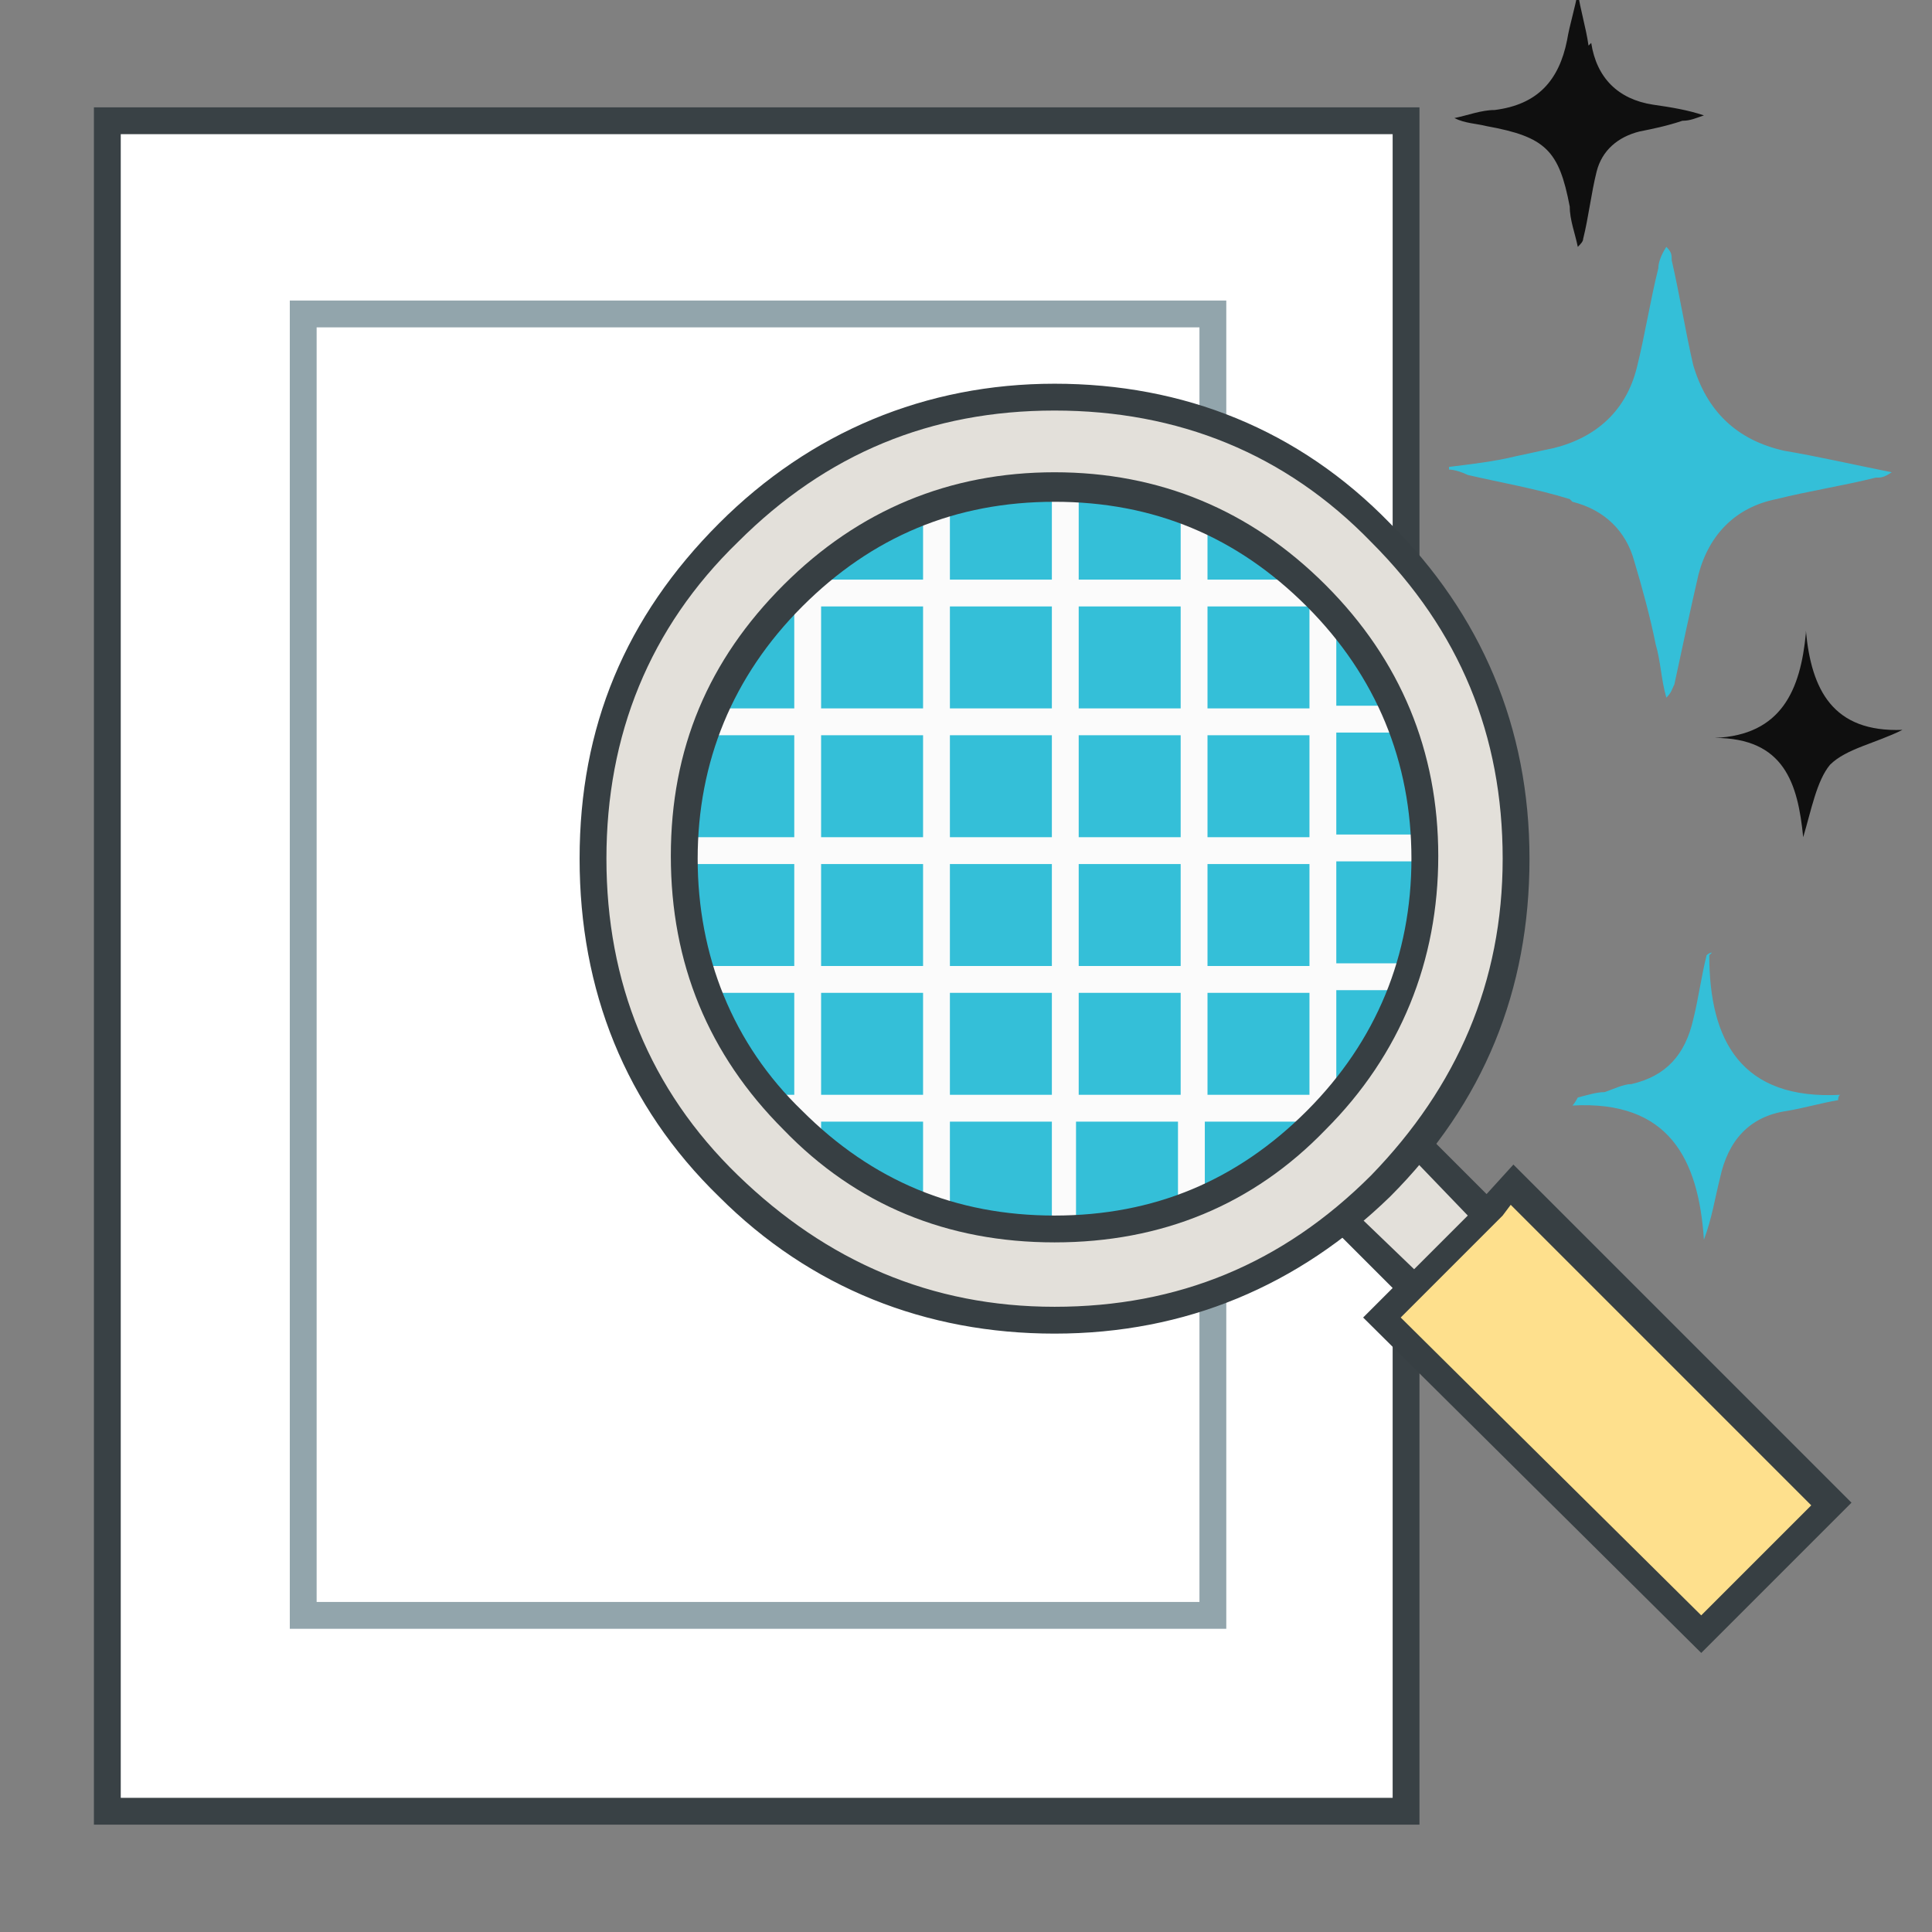 <?xml version="1.0" encoding="UTF-8"?>
<svg id="Layer_1" xmlns="http://www.w3.org/2000/svg" xmlns:xlink="http://www.w3.org/1999/xlink" version="1.1" viewBox="0 0 72 72">
  <rect x="0" y="0" width="72" height="72" fill="#808080" stroke="none"/>
  <!-- Generator: Adobe Illustrator 29.3.1, SVG Export Plug-In . SVG Version: 2.1.0 Build 151)  -->
  <defs>
    <style>
      .st0 {
        fill: #0f0f0f;
      }

      .st1 {
        fill: #394145;
      }

      .st2 {
        fill: #fee08d;
      }

      .st3 {
        fill: #fff;
      }

      .st4 {
        fill: #92a5ac;
      }

      .st5 {
        fill: #e3e0da;
      }

      .st6 {
        fill: #34bfd8;
      }

      .st7 {
        fill: #373f43;
      }

      .st8 {
        fill: #fbfbfb;
      }
    </style>
  </defs>
  <g id="Layer0_1_MEMBER_0_MEMBER_0_FILL">
    <path class="st3" d="M52.4,67.5V4.5H3.9v63h48.5Z"/>
  </g>
  <g id="Layer0_1_MEMBER_0_MEMBER_1_1_STROKES">
    <path class="st4" d="M45.7,60.7H10.8V11.2h34.9v49.5ZM11.8,59.7h32.9V12.2H11.8v47.5Z"/>
  </g>
  <g id="Layer0_1_MEMBER_0_MEMBER_2_1_STROKES">
    <path class="st1" d="M52.9,68H3.5V4h49.4v64ZM4.5,67h47.4V5H4.5v62Z"/>
  </g>
  <g id="Layer0_1_MEMBER_1_MEMBER_0_MEMBER_0_MEMBER_0_FILL">
    <path class="st6" d="M49.3,22.4q0-.1-.2-.2h0c-1.4-1.4-2.8-2.4-4.5-3-1.5-.6-3.1-.9-4.8-1h-.4c-1.6,0-3.1.2-4.5.7-1.8.6-3.3,1.5-4.8,2.8-.2.1-.3.3-.5.4h0c-1.4,1.5-2.5,3.1-3.1,4.8-.6,1.5-.9,3.1-1,4.8v.3c0,1.6.2,3.1.7,4.5.6,1.8,1.5,3.3,2.9,4.8.2.2.3.3.5.5s.3.3.5.5c1.4,1.3,3,2.2,4.8,2.8,1.4.5,2.9.7,4.5.7h.4c1.7,0,3.3-.4,4.8-1,1.7-.7,3.2-1.7,4.6-3.1,0-.1.2-.2.2-.2,0-.1.2-.2.2-.2,1.3-1.5,2.3-3.1,2.9-4.8.4-1.4.7-2.9.7-4.5v-.3c0-1.7-.3-3.3-.9-4.8-.5-1.6-1.5-3.1-2.8-4.5Z"/>
  </g>
  <g id="Layer0_1_MEMBER_1_MEMBER_0_MEMBER_0_MEMBER_1_1_STROKES">
    <path class="st8" d="M39.7,46.3c-.3,0-.5-.2-.5-.5v-4h-3.8v3.3c0,.3-.2.5-.5.5s-.5-.2-.5-.5v-3.3h-3.8v.5c0,.3-.2.5-.5.5s-.5-.2-.5-.5v-.5h-.5c-.3,0-.5-.2-.5-.5s.2-.5.5-.5h.5v-3.8h-3.4c-.3,0-.5-.2-.5-.5s.2-.5.5-.5h3.4v-3.8h-4.1c-.3,0-.5-.2-.5-.5s.2-.5.5-.5h4.1v-3.8h-3.1c-.3,0-.5-.2-.5-.5s.2-.5.5-.5h3.1v-3.8c-.3,0-.5-.2-.5-.5s.2-.5.5-.5c0-.2.2-.4.5-.4s.4.2.5.4h3.8v-2.8c0-.3.2-.5.5-.5s.5.2.5.5v2.8h3.8v-3.4c0-.3.2-.5.5-.5s.5.2.5.5v3.4h3.8v-2.4c0-.3.2-.5.5-.5s.5.2.5.5v2.4h4c.2,0,.4.1.5.3.2.1.3.3.3.5v3.9h2.4c.3,0,.5.2.5.5s-.2.5-.5.5h-2.4v3.8h3.3c.3,0,.5.2.5.5s-.2.5-.5.5h-3.3v3.8h2.6c.3,0,.5.2.5.5s-.2.5-.5.5h-2.6v3.9c0,.1.2.2.2.4s0,.4-.3.5c0,.2-.3.3-.5.3s-.3-.1-.4-.2h-3.9v3c0,.3-.2.5-.5.5s-.5-.2-.5-.5v-3h-3.8v4c.1.3,0,.5-.4.5ZM45,40.8h3.8v-3.8h-3.8v3.8ZM40.2,40.8h3.8v-3.8h-3.8v3.8ZM35.4,40.8h3.8v-3.8h-3.8v3.8ZM30.6,40.8h3.8v-3.8h-3.8v3.8ZM45,36h3.8v-3.8h-3.8v3.8ZM40.2,36h3.8v-3.8h-3.8v3.8ZM35.4,36h3.8v-3.8h-3.8v3.8ZM30.6,36h3.8v-3.8h-3.8v3.8ZM45,31.2h3.8v-3.8h-3.8v3.8ZM40.2,31.2h3.8v-3.8h-3.8v3.8ZM35.4,31.2h3.8v-3.8h-3.8v3.8ZM30.6,31.2h3.8v-3.8h-3.8v3.8ZM45,26.4h3.8v-3.8h-3.8v3.8ZM40.2,26.4h3.8v-3.8h-3.8v3.8ZM35.4,26.4h3.8v-3.8h-3.8v3.8ZM30.6,26.4h3.8v-3.8h-3.8v3.8Z"/>
  </g>
  <g id="Layer0_1_MEMBER_1_MEMBER_1_MEMBER_0_FILL">
    <path class="st2" d="M51.5,49.1l11.9,11.8,4.8-4.8-11.9-11.9-4.8,4.9Z"/>
  </g>
  <g id="Layer0_1_MEMBER_1_MEMBER_1_MEMBER_1_FILL">
    <path class="st5" d="M51.5,44.2c-.5.5-.9.9-1.4,1.3l2.5,2.5,2.7-2.7-2.5-2.6c-.4.5-.9,1-1.3,1.5Z"/>
  </g>
  <g id="Layer0_1_MEMBER_1_MEMBER_1_MEMBER_2_MEMBER_0_FILL">
    <path class="st5" d="M51.5,44.2c3.3-3.4,5-7.4,5-12.2s-1.7-8.8-5-12.1c-3.4-3.4-7.4-5-12.2-5s-8.8,1.7-12.1,5c-3.4,3.4-5.1,7.4-5.1,12.1s1.7,8.8,5.1,12.2c3.4,3.3,7.4,5,12.1,5s8.8-1.7,12.2-5M53.1,32c0,3.8-1.3,7.1-4,9.8s-6,4-9.8,4-7.1-1.3-9.8-4-4-6-4-9.8,1.3-7,4-9.8c2.7-2.7,5.9-4,9.8-4s7,1.3,9.8,4c2.7,2.7,4,6,4,9.8Z"/>
  </g>
  <g id="Layer0_1_MEMBER_1_MEMBER_1_MEMBER_2_MEMBER_1_1_STROKES">
    <path class="st7" d="M39.3,46.3c-4,0-7.4-1.4-10.1-4.2-2.8-2.8-4.2-6.2-4.2-10.2s1.4-7.3,4.2-10.1,6.2-4.2,10.1-4.2,7.3,1.4,10.1,4.2,4.2,6.2,4.2,10.1-1.4,7.4-4.2,10.2c-2.7,2.8-6.1,4.2-10.1,4.2ZM39.3,18.7c-3.7,0-6.8,1.3-9.4,3.9-2.6,2.6-3.9,5.8-3.9,9.4s1.3,6.9,3.9,9.4c2.6,2.6,5.7,3.9,9.4,3.9s6.8-1.3,9.4-3.9c2.6-2.6,3.9-5.8,3.9-9.4s-1.3-6.8-3.9-9.4c-2.6-2.6-5.7-3.9-9.4-3.9Z"/>
  </g>
  <g id="Layer0_1_MEMBER_1_MEMBER_1_MEMBER_2_MEMBER_2_1_STROKES">
    <path class="st7" d="M39.3,49.7c-4.8,0-9.1-1.7-12.5-5.1-3.5-3.4-5.2-7.7-5.2-12.6s1.7-9,5.2-12.5c3.4-3.4,7.7-5.2,12.5-5.2s9.1,1.7,12.5,5.2c3.4,3.4,5.2,7.6,5.2,12.5s-1.7,9.1-5.2,12.6c-3.4,3.3-7.6,5.1-12.5,5.1ZM39.3,15.3c-4.6,0-8.5,1.6-11.8,4.9-3.3,3.2-4.9,7.2-4.9,11.8s1.6,8.6,4.9,11.8c3.3,3.2,7.2,4.9,11.8,4.9s8.5-1.6,11.8-4.9c3.2-3.3,4.9-7.2,4.9-11.8s-1.6-8.5-4.9-11.8c-3.2-3.3-7.2-4.9-11.8-4.9Z"/>
  </g>
  <g id="Layer0_1_MEMBER_1_MEMBER_1_MEMBER_3_1_STROKES">
    <path class="st7" d="M63.4,61.6l-12.6-12.5,1.1-1.1-2.5-2.5.7-.7,2.6,2.5,2-2-2.5-2.6.7-.7,2.5,2.5,1-1.1,12.6,12.6-5.6,5.6ZM52.2,49.1l11.2,11.1,4.1-4.1-11.2-11.2-.3.4h0l-.7.7h0l-3.1,3.1Z"/>
  </g>
  <path class="st0" d="M59.2,1.7c-.1-.7-.3-1.3-.4-2,0,0,0,0,0,0-.1.6-.3,1.2-.4,1.8-.3,1.5-1.1,2.4-2.7,2.6-.5,0-1,.2-1.5.3.4.2.8.2,1.2.3,2.2.4,2.7.9,3.1,3,0,.5.2,1,.3,1.5.1-.1.2-.2.2-.3.2-.8.3-1.7.5-2.5.2-.8.8-1.3,1.6-1.5.5-.1,1-.2,1.6-.4.3,0,.5-.1.8-.2-.6-.2-1.2-.3-1.9-.4-1.3-.2-2.1-1-2.3-2.3Z"/>
  <path class="st6" d="M58.6,18.7c1.2.3,2,1.1,2.3,2.2.3,1,.6,2.1.8,3.1.2.7.2,1.3.4,2,.2-.2.2-.3.3-.5.3-1.4.6-2.8.9-4.1.4-1.5,1.4-2.5,2.9-2.8,1.2-.3,2.5-.5,3.7-.8.2,0,.3,0,.6-.2-1.5-.3-2.8-.6-4-.8-1.8-.4-2.9-1.5-3.4-3.2-.3-1.3-.5-2.6-.8-3.9,0-.2,0-.3-.2-.5-.2.3-.3.6-.3.8-.3,1.2-.5,2.5-.8,3.7-.4,1.6-1.5,2.6-3.1,3-.5.1-.9.2-1.4.3-.8.2-1.7.3-2.5.4,0,0,0,0,0,.1.2,0,.5.1.7.2,1.3.3,2.5.5,3.8.9Z"/>
  <path class="st6" d="M63.8,35.5c0,0-.1,0-.2.1-.2.8-.3,1.6-.5,2.4-.3,1.3-1,2.1-2.3,2.4-.3,0-.7.2-1,.3-.3,0-.6.1-1,.2,0,0-.1.2-.2.3,3.6-.2,4.7,2,4.9,5,.3-.8.4-1.5.6-2.3.3-1.4,1.1-2.3,2.5-2.5.6-.1,1.3-.3,1.9-.4,0,0,0-.2.1-.2-3.7.2-4.9-2-4.9-5.2Z"/>
  <path class="st0" d="M67.3,23.6c-.2,2.1-.9,3.8-3.4,3.9,2.6,0,3.1,1.7,3.3,3.7.3-1,.5-2.1,1-2.7.6-.6,1.7-.8,2.7-1.3-2.6.1-3.4-1.5-3.6-3.7Z"/>
</svg>